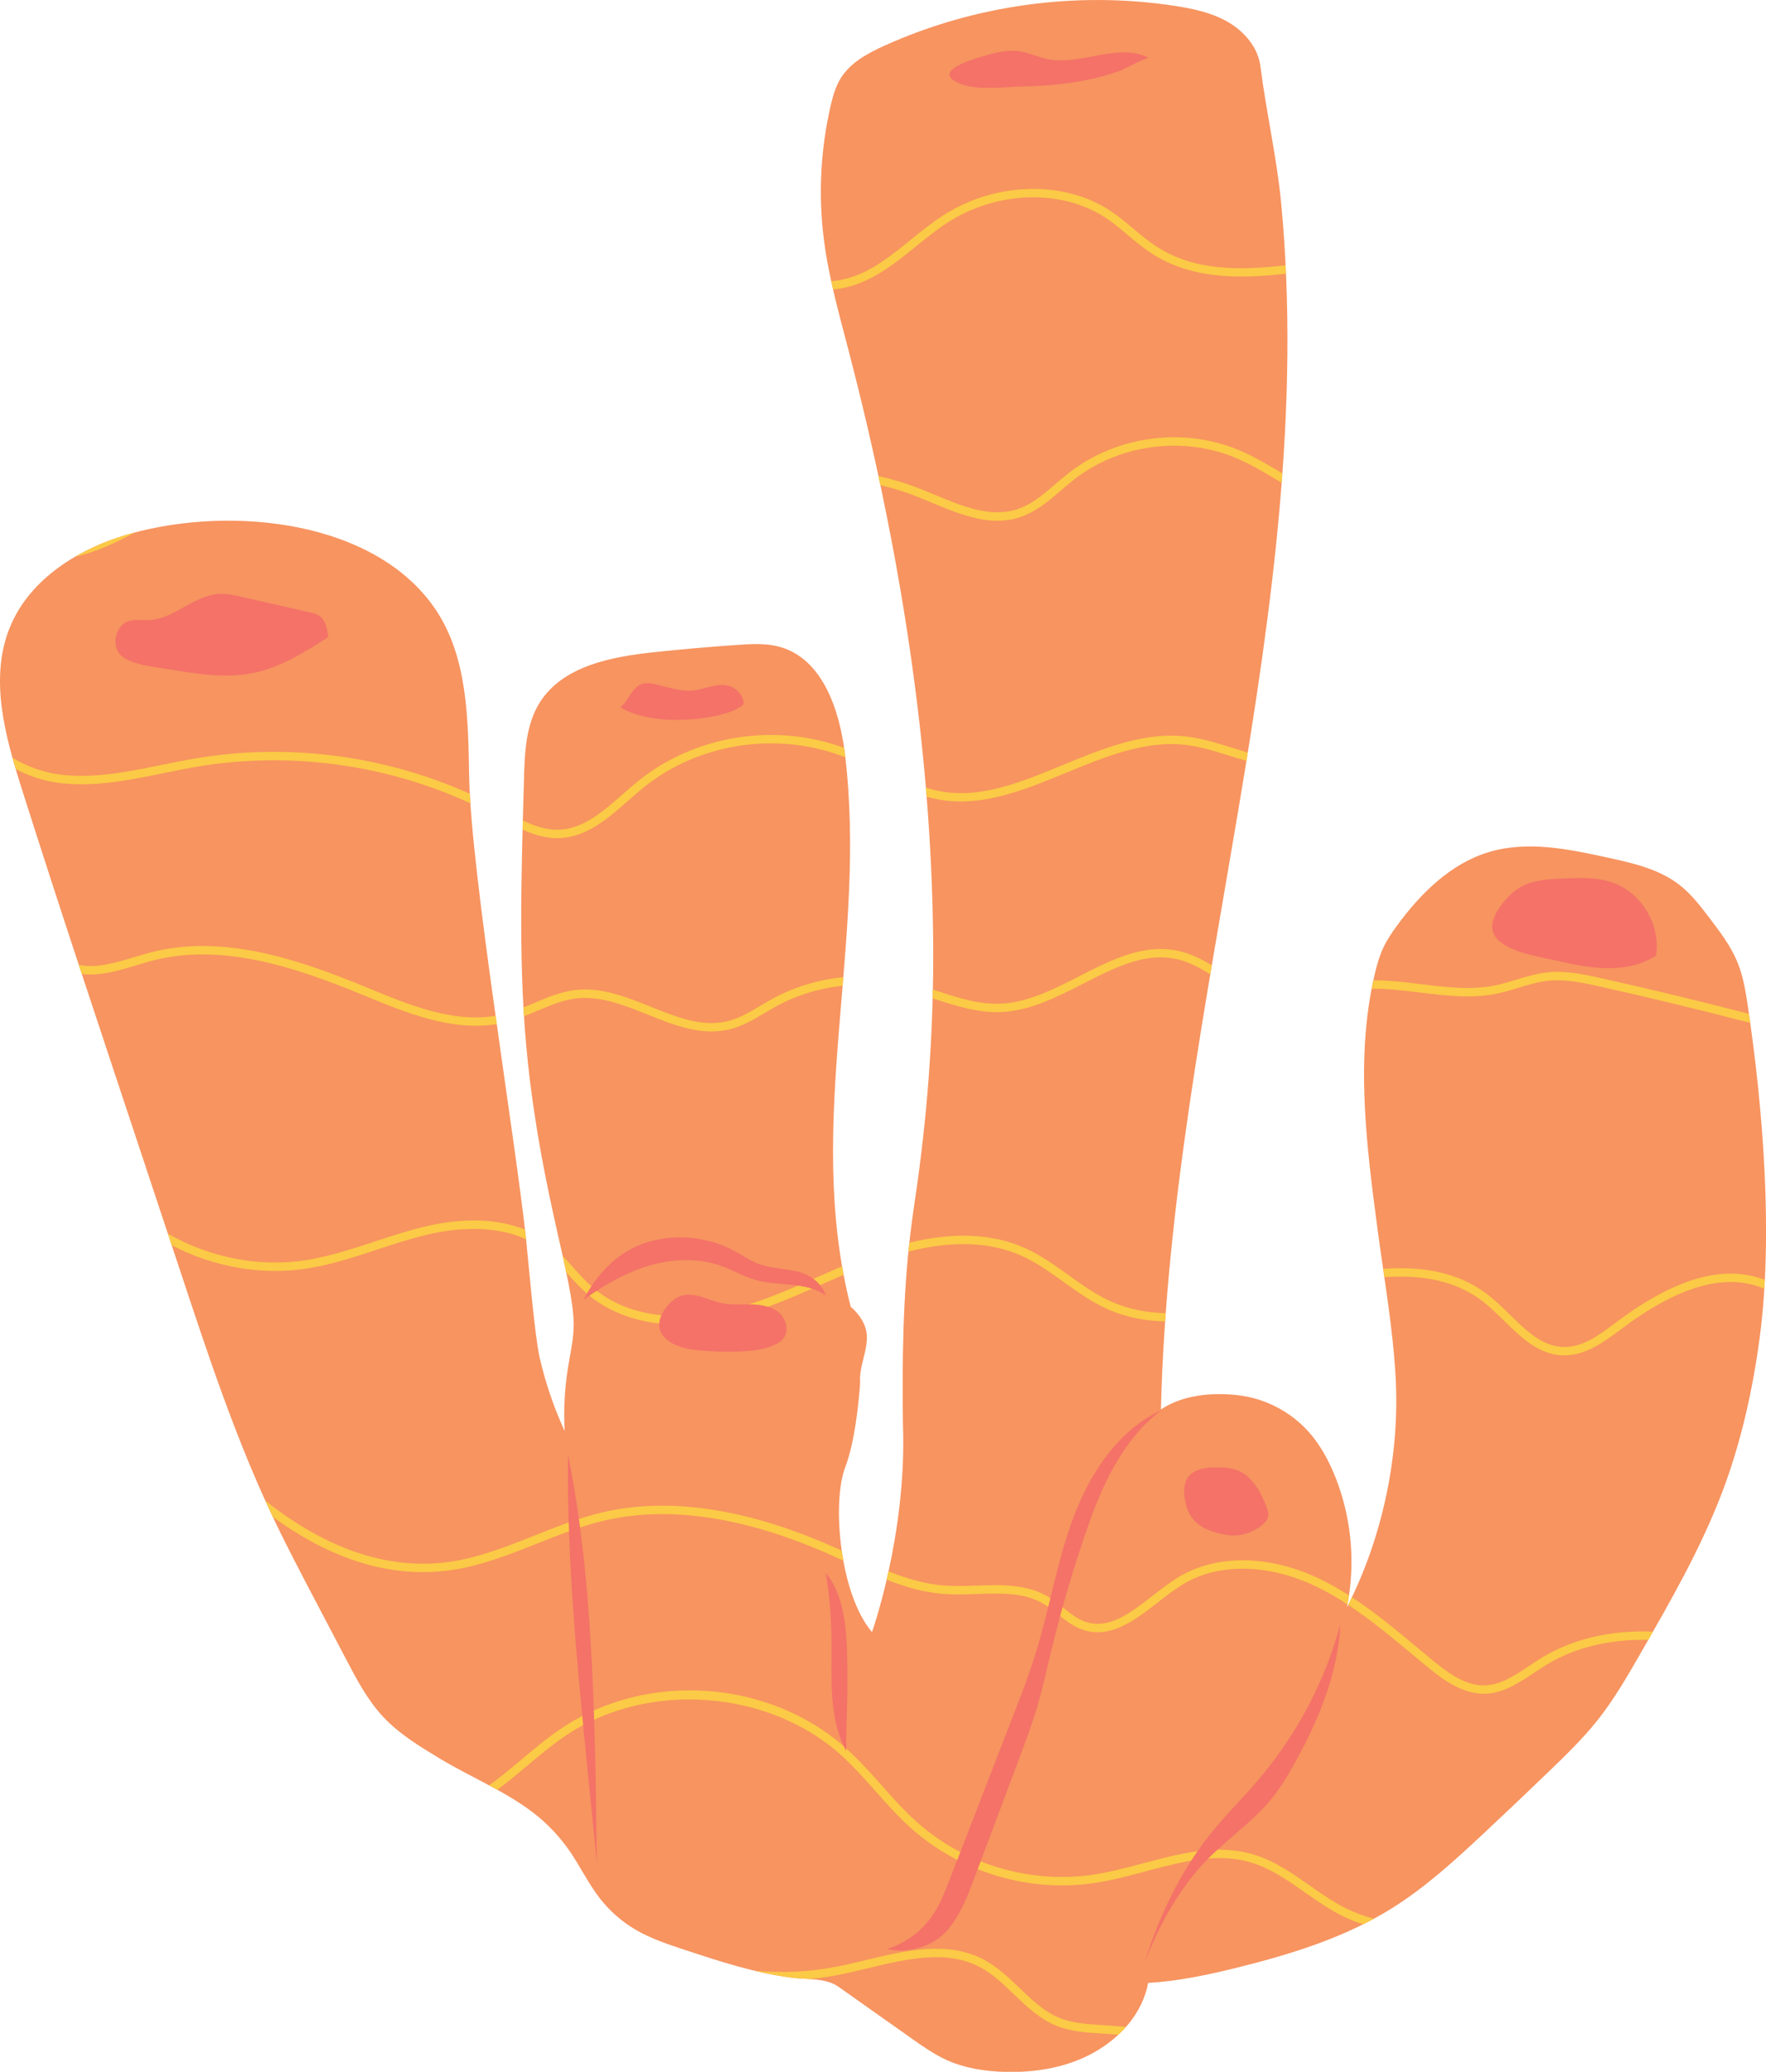 <?xml version="1.0" encoding="UTF-8"?><svg xmlns="http://www.w3.org/2000/svg" xmlns:xlink="http://www.w3.org/1999/xlink" height="499.1" preserveAspectRatio="xMidYMid meet" version="1.0" viewBox="0.0 0.0 425.6 499.1" width="425.6" zoomAndPan="magnify"><defs><clipPath id="a"><path d="M 0 0 L 425.609 0 L 425.609 499.141 L 0 499.141 Z M 0 0"/></clipPath><clipPath id="b"><path d="M 2 45 L 425.609 45 L 425.609 491 L 2 491 Z M 2 45"/></clipPath></defs><g><g clip-path="url(#a)" id="change1_1"><path d="M 424.121 321.898 C 422.449 334.684 419.559 347.676 414.945 359.719 C 409.82 373.113 402.645 385.617 395.496 398.059 C 392.27 403.684 389.023 409.332 384.988 414.41 C 381.602 418.672 377.699 422.484 373.785 426.262 C 368.387 431.469 362.949 436.633 357.469 441.754 C 350.492 448.273 343.395 454.762 335.281 459.801 C 324.121 466.727 311.387 470.691 298.641 473.875 C 291.434 475.676 284.129 477.258 276.711 477.68 C 275.301 484.984 270.156 490.762 263.676 494.414 C 257.195 498.066 249.574 499.328 242.141 499.117 C 237.367 498.98 232.547 498.242 228.191 496.285 C 225.125 494.902 222.355 492.949 219.609 491.008 C 213.758 486.871 207.906 482.738 202.055 478.602 C 199.027 476.465 194.652 476.902 190.973 476.445 C 182.047 475.336 173.438 472.5 164.898 469.68 C 160.934 468.367 156.934 467.047 153.316 464.949 C 149.953 463.004 146.969 460.398 144.578 457.336 C 141.809 453.785 139.863 449.672 137.312 445.965 C 135.281 443.016 132.863 440.332 130.145 438.004 C 123.238 432.09 113.789 428.348 106.008 423.648 C 101.117 420.695 96.156 417.688 92.27 413.508 C 88.574 409.527 86.004 404.656 83.48 399.852 C 80.902 394.938 78.32 390.023 75.742 385.113 C 72.207 378.383 68.672 371.648 65.438 364.77 C 56.707 346.195 50.227 326.664 43.77 307.188 C 42.355 302.926 40.941 298.66 39.527 294.398 C 37.805 289.199 36.082 284 34.355 278.801 C 24.426 248.844 14.875 220.375 5.332 190.293 C 1.289 177.543 -2.672 163.512 2.375 151.129 C 7.188 139.32 19.273 131.926 31.559 128.523 C 56.238 121.688 90.477 125.523 104.883 146.695 C 112.785 158.309 112.805 173.344 113.074 187.387 C 113.508 210.238 124.125 273.82 126.762 298.34 C 127.328 303.641 128.852 321.793 130.043 326.988 C 131.441 333.09 133.469 339.047 136.082 344.73 C 135.801 339.59 136.078 334.418 136.906 329.332 C 137.465 325.891 138.281 322.465 138.258 318.977 C 138.188 308.172 130.648 287.898 127.227 256.031 C 124.789 233.316 125.664 210.383 126.281 187.547 C 126.453 181.25 126.723 174.613 130.059 169.273 C 135.566 160.461 147.219 158.227 157.551 157.121 C 164.34 156.398 171.137 155.805 177.945 155.344 C 181.312 155.113 184.754 154.926 187.996 155.848 C 198.219 158.758 202.309 170.945 203.609 181.492 C 209.195 226.867 193.676 270.52 205.02 314.805 C 207.109 316.562 208.852 319.195 208.918 321.926 C 208.984 324.625 207.938 327.359 207.473 330.016 C 207.293 331.043 207.203 332.055 207.297 333.051 C 206.957 337.879 206.02 347.387 203.688 353.488 C 200.461 361.945 202.344 384.016 210.148 393.168 C 210.148 393.168 218.602 369.449 217.605 343.086 C 217.391 327.949 217.598 312.195 219.398 297.168 C 219.879 293.148 220.504 289.148 221.066 285.141 C 223.762 265.922 225.043 246.504 224.891 227.094 C 224.523 179.285 216.621 131.016 204.586 84.746 C 202.258 75.793 199.715 66.859 198.551 57.68 C 197.195 46.988 197.746 36.055 200.168 25.551 C 200.703 23.23 201.348 20.891 202.602 18.859 C 204.949 15.059 209.125 12.82 213.195 10.984 C 234.934 1.172 259.531 -2.195 283.102 1.41 C 287.586 2.098 292.121 3.062 296.035 5.355 C 299.945 7.645 303.188 11.477 303.758 15.973 C 305.152 27.027 307.723 37.984 308.77 49.074 C 317.934 146.18 282.141 242.035 279.777 339.543 C 285.07 335.996 292.223 335.363 298.551 336.133 C 304.875 336.898 310.895 340.004 315.188 344.715 C 318.125 347.938 320.242 351.84 321.848 355.898 C 325.762 365.789 326.727 376.824 324.59 387.242 C 333.109 370.609 337.324 350.883 336.363 332.219 C 335.738 320.133 333.594 308.242 332 296.246 C 329.289 275.832 326.602 254.883 331.27 234.828 C 331.801 232.551 332.43 230.277 333.438 228.168 C 334.324 226.309 335.492 224.598 336.711 222.934 C 342.406 215.152 349.684 207.965 358.93 205.23 C 368.184 202.492 378.094 204.547 387.523 206.609 C 393.59 207.941 399.883 209.371 404.777 213.195 C 407.586 215.387 409.777 218.254 411.934 221.086 C 414.539 224.508 417.18 227.977 418.785 231.965 C 420.07 235.16 420.656 238.59 421.164 241.996 C 424.859 266.676 427.355 297.152 424.121 321.898" fill="#f79460"/></g><g clip-path="url(#b)" id="change2_1"><path d="M 267.02 487.934 L 265.742 487.855 C 262.16 487.641 258.461 487.414 255.207 486.066 C 251.586 484.562 248.742 481.836 245.734 478.941 C 243.129 476.441 240.434 473.855 237.172 472.113 C 228.414 467.449 218.379 469.852 208.676 472.18 C 206.352 472.734 203.953 473.312 201.648 473.766 C 195.172 475.039 188.523 475.34 181.945 474.766 C 184.926 475.477 187.93 476.066 190.973 476.445 C 192.281 476.605 193.684 476.656 195.078 476.75 C 197.41 476.527 199.738 476.211 202.039 475.758 C 204.387 475.293 206.805 474.715 209.148 474.152 C 218.484 471.914 228.141 469.602 236.219 473.906 C 239.234 475.512 241.82 478 244.324 480.406 C 247.34 483.301 250.453 486.293 254.43 487.941 C 257.996 489.422 261.871 489.656 265.617 489.883 L 266.887 489.961 C 267.766 490.016 268.645 490.09 269.523 490.16 C 270.16 489.566 270.773 488.941 271.348 488.293 C 269.906 488.152 268.465 488.027 267.02 487.934 Z M 324.535 459.797 C 321.41 458.27 318.457 456.195 315.602 454.191 C 311.473 451.297 307.203 448.301 302.246 446.789 C 293.43 444.09 284.328 446.516 275.531 448.859 C 271.656 449.891 267.645 450.961 263.734 451.566 C 248.492 453.922 232.516 449.211 220.992 438.961 C 217.938 436.242 215.152 433.109 212.461 430.082 C 209.812 427.105 207.07 424.027 204.047 421.297 C 185.508 404.562 155.906 402.469 135.199 416.43 C 131.883 418.664 128.75 421.293 125.719 423.84 C 123.09 426.043 120.523 428.18 117.871 430.086 C 118.531 430.438 119.191 430.797 119.848 431.16 C 122.324 429.332 124.691 427.352 127.023 425.391 C 130.016 422.883 133.105 420.285 136.332 418.109 C 155.965 404.879 185.113 406.941 202.688 422.801 C 205.629 425.457 208.332 428.496 210.941 431.43 C 213.676 434.504 216.504 437.68 219.645 440.477 C 231.613 451.125 248.211 456.023 264.043 453.57 C 268.062 452.949 272.125 451.867 276.055 450.82 C 284.969 448.445 293.387 446.203 301.656 448.727 C 306.301 450.148 310.254 452.918 314.434 455.852 C 317.355 457.902 320.379 460.02 323.645 461.621 C 325.23 462.398 326.855 463.031 328.5 463.566 C 329.371 463.133 330.238 462.688 331.098 462.223 C 328.852 461.621 326.656 460.836 324.535 459.797 Z M 316.801 382 C 319.547 383.289 322.176 384.824 324.727 386.496 C 324.863 385.77 324.988 385.047 325.098 384.316 C 322.703 382.789 320.238 381.371 317.66 380.164 C 305.672 374.539 293.117 374.441 284.09 379.895 C 281.953 381.184 279.848 382.82 277.809 384.402 C 272.383 388.613 267.254 392.59 261.594 390.688 C 259.625 390.023 257.969 388.695 256.219 387.289 C 255.07 386.363 253.879 385.406 252.57 384.633 C 247.367 381.559 241.258 381.766 235.355 381.969 C 232.758 382.059 230.074 382.148 227.535 381.957 C 222.934 381.602 218.48 380.262 214.133 378.547 C 213.98 379.234 213.828 379.902 213.68 380.551 C 218.09 382.273 222.629 383.613 227.379 383.977 C 230.031 384.18 232.773 384.09 235.426 383.996 C 241.301 383.797 246.848 383.605 251.535 386.379 C 252.723 387.078 253.805 387.949 254.949 388.871 C 256.762 390.328 258.637 391.832 260.945 392.609 C 267.637 394.855 273.441 390.359 279.051 386.008 C 281.043 384.461 283.105 382.859 285.137 381.633 C 293.586 376.531 305.422 376.668 316.801 382 Z M 200.621 374.77 C 201.492 375.16 202.367 375.562 203.238 375.965 C 203.094 375.164 202.969 374.359 202.852 373.559 C 202.387 373.344 201.918 373.129 201.453 372.918 C 180.246 363.41 161.273 360.531 145.062 364.359 C 139.445 365.684 134.008 367.848 128.742 369.941 C 122.105 372.578 115.242 375.305 108.133 376.277 C 91.262 378.586 76.023 371.09 63.973 361.531 C 64.461 362.609 64.934 363.695 65.438 364.77 C 65.539 364.988 65.648 365.207 65.754 365.426 C 77.648 374.117 92.27 380.496 108.406 378.289 C 115.762 377.281 122.742 374.508 129.492 371.824 C 134.688 369.762 140.059 367.625 145.527 366.336 C 161.293 362.605 179.832 365.449 200.621 374.77 Z M 397.227 395.047 C 397.605 394.387 397.984 393.727 398.359 393.062 C 388.324 392.645 379.09 394.762 371.586 399.34 C 370.57 399.957 369.559 400.633 368.578 401.285 C 364.992 403.68 361.602 405.945 357.672 406 C 357.621 406.004 357.574 406.004 357.527 406.004 C 353.023 406.004 348.898 402.941 345.383 400.066 C 343.965 398.91 342.559 397.734 341.148 396.559 C 336.246 392.477 331.223 388.312 325.801 384.77 C 325.508 385.387 325.207 386 324.902 386.605 C 330.152 390.062 335.059 394.129 339.848 398.117 C 341.262 399.297 342.676 400.477 344.098 401.637 C 347.93 404.77 352.461 408.066 357.699 408.031 C 362.23 407.965 366.031 405.426 369.707 402.973 C 370.668 402.332 371.664 401.668 372.641 401.07 C 379.539 396.863 388 394.832 397.227 395.047 Z M 177.246 317.289 C 184.512 315.395 191.465 312.316 198.191 309.344 C 199.879 308.598 201.59 307.844 203.316 307.102 C 203.188 306.422 203.07 305.734 202.949 305.051 C 201.07 305.855 199.203 306.676 197.367 307.488 C 190.719 310.43 183.84 313.469 176.734 315.324 C 170.32 316.996 154.191 319.848 142.898 310.188 C 141.18 308.719 139.617 306.977 138.109 305.289 C 137.301 304.383 136.469 303.469 135.609 302.574 C 135.91 303.938 136.195 305.238 136.457 306.488 C 136.504 306.543 136.551 306.59 136.598 306.645 C 138.152 308.379 139.758 310.176 141.578 311.73 C 150.039 318.969 163.039 320.992 177.246 317.289 Z M 103.121 297.395 C 108.738 296.074 118.562 294.738 126.781 298.547 C 126.773 298.477 126.766 298.402 126.762 298.34 C 126.688 297.664 126.609 296.953 126.523 296.223 C 120.02 293.586 111.781 293.273 102.656 295.418 C 98.461 296.402 94.316 297.766 90.305 299.086 C 85.047 300.816 79.613 302.605 74.105 303.512 C 62.473 305.43 50.387 302.895 40.453 297.18 C 40.762 298.117 41.07 299.051 41.383 299.984 C 51.332 305.176 63.09 307.387 74.438 305.512 C 80.098 304.582 85.609 302.766 90.938 301.012 C 94.906 299.707 99.012 298.355 103.121 297.395 Z M 389.582 318.48 L 389.488 318.551 C 385.516 321.527 381.418 324.641 376.758 324.48 C 371.676 324.352 367.867 320.617 363.836 316.668 C 362.172 315.035 360.449 313.348 358.625 311.93 C 351.355 306.281 342.266 305 333.328 305.66 C 333.426 306.332 333.523 307.004 333.621 307.672 C 342.086 307.066 350.629 308.285 357.383 313.531 C 359.113 314.879 360.789 316.523 362.414 318.117 C 366.551 322.168 370.824 326.359 376.703 326.512 C 376.809 326.512 376.914 326.516 377.02 326.516 C 382.238 326.516 386.73 323.148 390.703 320.176 L 390.801 320.105 C 404.445 309.883 415.539 306.664 424.715 310.258 C 424.879 310.32 425.031 310.402 425.188 310.469 C 425.234 309.754 425.277 309.039 425.316 308.32 C 415.457 304.535 403.77 307.855 389.582 318.48 Z M 280.793 318.332 C 280.84 317.672 280.883 317.008 280.934 316.344 C 276.375 316.234 271.926 315.398 267.66 313.488 C 264.051 311.867 260.727 309.484 257.512 307.176 C 254.223 304.816 250.82 302.375 247.035 300.672 C 239.254 297.176 229.902 296.746 219.164 299.363 C 219.086 300.074 219.008 300.785 218.938 301.5 C 229.527 298.801 238.676 299.137 246.203 302.523 C 249.805 304.141 253.121 306.523 256.328 308.824 C 259.625 311.191 263.031 313.637 266.828 315.34 C 271.309 317.344 276.008 318.215 280.793 318.332 Z M 119.719 246.703 C 119.621 246.039 119.527 245.371 119.438 244.699 C 109.172 246.453 98.664 242.121 88.48 237.918 L 88.203 237.801 C 71.281 230.812 53.266 224.969 36.188 229.473 C 34.945 229.801 33.68 230.18 32.406 230.562 C 27.832 231.934 23.133 233.34 18.984 232.426 C 19.227 233.156 19.465 233.887 19.707 234.617 C 23.988 235.195 28.543 233.84 32.988 232.504 C 34.242 232.129 35.484 231.758 36.703 231.434 C 53.203 227.086 70.832 232.824 87.426 239.676 L 87.707 239.793 C 97.66 243.906 108.848 248.512 119.719 246.703 Z M 203.238 235.406 C 197.238 235.996 191.352 237.766 186.086 240.648 C 185.145 241.164 184.219 241.715 183.293 242.266 C 180.734 243.785 178.32 245.223 175.605 245.934 C 169.406 247.562 163.301 245.113 156.836 242.527 C 151.055 240.211 145.074 237.812 138.871 238.48 C 135.223 238.871 131.84 240.305 128.57 241.691 C 127.773 242.027 126.965 242.363 126.152 242.691 C 126.191 243.402 126.238 244.113 126.285 244.824 C 127.324 244.414 128.352 243.984 129.363 243.559 C 132.641 242.172 135.734 240.859 139.086 240.496 C 144.785 239.891 150.531 242.188 156.082 244.41 C 162.566 247.008 169.27 249.691 176.121 247.895 C 179.109 247.113 181.766 245.535 184.328 244.008 C 185.234 243.469 186.141 242.934 187.059 242.43 C 191.977 239.734 197.469 238.066 203.07 237.469 C 203.129 236.781 203.184 236.094 203.238 235.406 Z M 385.59 237.656 C 397.656 240.355 409.758 243.285 421.801 246.41 C 421.699 245.676 421.594 244.957 421.488 244.23 C 409.691 241.18 397.844 238.32 386.031 235.676 C 382.008 234.777 377.445 233.758 372.848 234.254 C 370.262 234.535 367.773 235.289 365.363 236.02 C 363.676 236.535 361.926 237.066 360.195 237.41 C 354.453 238.555 348.352 237.809 342.449 237.086 C 338.66 236.617 334.809 236.152 330.988 236.164 C 330.844 236.84 330.695 237.512 330.566 238.188 C 334.328 238.137 338.203 238.609 342.199 239.098 C 348.262 239.84 354.531 240.609 360.59 239.398 C 362.422 239.035 364.219 238.488 365.953 237.965 C 368.379 237.227 370.668 236.531 373.066 236.273 C 377.324 235.809 381.719 236.789 385.59 237.656 Z M 284.215 231.211 C 286.809 231.887 289.277 233.211 291.672 234.715 C 291.797 233.992 291.918 233.27 292.039 232.551 C 289.723 231.141 287.312 229.922 284.727 229.246 C 276.094 226.996 267.965 231.148 260.105 235.168 C 254.039 238.27 247.766 241.477 241.262 241.777 C 235.973 242.027 230.953 240.387 225.641 238.656 C 225.363 238.566 225.078 238.477 224.801 238.387 C 224.785 239.094 224.777 239.801 224.758 240.504 C 224.844 240.531 224.93 240.559 225.012 240.586 C 230.266 242.297 235.695 244.059 241.355 243.805 C 248.301 243.484 254.773 240.176 261.031 236.977 C 268.898 232.953 276.328 229.152 284.215 231.211 Z M 155.082 189.727 C 168.531 178.848 187.699 176.078 203.715 182.449 C 203.676 182.129 203.648 181.812 203.609 181.492 C 203.555 181.055 203.488 180.609 203.426 180.168 C 186.961 174.059 167.527 177.051 153.805 188.148 C 152.555 189.16 151.301 190.266 150.086 191.328 C 145.406 195.441 140.57 199.695 134.672 199.879 C 131.691 199.977 128.809 198.988 126.004 197.66 C 125.984 198.395 125.965 199.133 125.945 199.863 C 128.59 201.051 131.34 201.914 134.266 201.914 C 134.422 201.914 134.578 201.914 134.734 201.906 C 141.363 201.699 146.477 197.203 151.426 192.855 C 152.621 191.801 153.863 190.715 155.082 189.727 Z M 47.613 184.676 C 69.844 180.961 92.922 184.113 113.355 193.512 C 113.305 192.719 113.258 191.953 113.219 191.215 C 92.664 182 69.555 178.953 47.281 182.672 C 44.496 183.137 41.672 183.715 38.945 184.273 C 31.035 185.891 22.852 187.562 14.84 186.641 C 10.754 186.176 6.582 184.73 2.996 182.523 C 3.25 183.449 3.516 184.371 3.789 185.285 C 7.18 187.066 10.926 188.234 14.609 188.656 C 22.945 189.617 31.285 187.91 39.352 186.262 C 42.062 185.707 44.867 185.133 47.613 184.676 Z M 256.918 186.164 C 266.281 182.312 275.961 178.324 285.676 179.441 C 289.203 179.848 292.703 180.941 296.094 182 C 297.195 182.344 298.301 182.691 299.406 183.012 C 299.734 183.109 300.062 183.191 300.391 183.281 C 300.496 182.609 300.605 181.938 300.715 181.27 C 300.469 181.199 300.223 181.137 299.977 181.066 C 298.883 180.746 297.789 180.406 296.695 180.062 C 293.219 178.977 289.625 177.855 285.906 177.426 C 275.676 176.254 265.746 180.336 256.148 184.289 C 245.273 188.766 235 192.992 224.461 190.129 C 224.008 190.004 223.562 189.867 223.121 189.719 C 223.184 190.445 223.25 191.172 223.309 191.895 C 223.516 191.957 223.719 192.027 223.926 192.086 C 235.137 195.137 246.211 190.574 256.918 186.164 Z M 297.832 110.32 C 301.293 111.773 304.645 113.773 307.887 115.711 C 308.215 115.906 308.547 116.102 308.879 116.301 C 308.938 115.547 308.988 114.793 309.047 114.035 C 309.004 114.012 308.965 113.988 308.926 113.965 C 305.625 111.996 302.211 109.957 298.617 108.449 C 285.258 102.84 269.219 104.941 257.754 113.797 C 256.609 114.68 255.488 115.641 254.406 116.566 C 251.418 119.133 248.594 121.555 245.09 122.691 C 238.66 124.777 231.852 121.938 225.266 119.191 C 223.855 118.602 222.453 118.02 221.062 117.484 C 218.008 116.309 214.871 115.387 211.695 114.688 C 211.852 115.414 212.008 116.145 212.16 116.871 C 214.93 117.52 217.664 118.352 220.336 119.379 C 221.707 119.906 223.094 120.484 224.484 121.062 C 231.414 123.953 238.578 126.938 245.715 124.621 C 249.605 123.359 252.719 120.691 255.73 118.105 C 256.789 117.195 257.891 116.254 258.992 115.402 C 269.891 106.984 285.137 104.988 297.832 110.32 Z M 31.559 128.523 C 26.898 129.812 22.273 131.68 18.059 134.141 C 23.164 132.977 27.918 130.777 32.488 128.281 C 32.18 128.363 31.863 128.438 31.559 128.523 Z M 228.402 53.594 C 225.762 55.301 223.219 57.355 220.762 59.344 C 215.848 63.32 210.766 67.434 204.508 69.078 C 203.254 69.41 202.008 69.621 200.777 69.746 C 200.621 69.082 200.469 68.418 200.324 67.75 C 201.535 67.637 202.758 67.441 203.992 67.117 C 209.828 65.582 214.52 61.785 219.484 57.77 C 221.984 55.742 224.57 53.652 227.305 51.891 C 239.863 43.789 256.473 43.363 267.691 50.852 C 269.602 52.129 271.367 53.609 273.074 55.047 C 274.82 56.512 276.621 58.023 278.531 59.27 C 287.699 65.254 298.402 65.227 309.82 63.906 C 309.855 64.582 309.887 65.258 309.914 65.934 C 298.414 67.238 287.039 67.246 277.422 60.969 C 275.41 59.656 273.559 58.102 271.77 56.602 C 270.105 55.199 268.383 53.754 266.566 52.539 C 255.996 45.488 240.305 45.922 228.402 53.594" fill="#fbca46"/></g><g id="change3_1"><path d="M 143.418 422.164 C 142.789 398.281 141.605 373.77 136.883 350.352 C 136.59 376.168 139.16 401.922 141.727 427.609 C 142.441 434.785 143.16 441.965 143.879 449.145 C 143.629 439.707 143.664 431.602 143.418 422.164 Z M 192.043 306.301 C 188.855 305.578 185.488 305.539 182.453 304.324 C 180.578 303.574 178.91 302.406 177.141 301.438 C 170.762 297.941 162.961 297.137 156 299.254 C 149.043 301.371 143.93 306.723 140.578 313.18 C 145.398 309.684 150.617 306.621 156.324 304.926 C 162.031 303.227 168.285 302.969 173.887 304.988 C 176.688 306 179.285 307.555 182.148 308.359 C 187.754 309.938 194.328 308.664 199.02 312.113 C 197.988 309.008 195.23 307.027 192.043 306.301 Z M 323.027 391.289 C 319.34 404.91 312.621 417.703 303.5 428.473 C 299.656 433.016 295.395 437.195 291.676 441.844 C 284.438 450.883 279.391 461.539 275.914 472.59 C 279.133 464.387 283.18 456.789 288.938 450.121 C 294.281 443.93 301.48 439.508 306.602 433.129 C 308.828 430.355 310.621 427.258 312.34 424.141 C 317.988 413.875 322.438 402.992 323.027 391.289 Z M 167.328 325.172 C 171.059 325.598 174.82 325.727 178.57 325.562 C 181.359 325.438 184.207 325.133 186.73 323.938 C 187.523 323.562 188.289 323.09 188.824 322.395 C 190.242 320.551 189.457 317.676 187.672 316.176 C 185.887 314.68 183.43 314.281 181.102 314.23 C 178.773 314.184 176.414 314.422 174.133 313.965 C 170.781 313.297 167.469 311.156 164.207 312.164 C 162.918 312.566 161.812 313.434 160.941 314.469 C 155.801 320.59 161.027 324.457 167.328 325.172 Z M 293.594 369.34 C 294.633 369.605 295.684 369.82 296.754 369.875 C 299.535 370.02 302.363 369.016 304.438 367.145 C 304.879 366.746 305.297 366.297 305.496 365.738 C 305.852 364.773 305.496 363.707 305.121 362.75 C 303.699 359.141 301.578 355.375 297.926 354.086 C 296.363 353.535 294.68 353.504 293.027 353.488 C 288.094 353.445 284.867 355.207 285.445 360.355 C 286.031 365.551 288.539 368.062 293.594 369.34 Z M 172.402 172.473 C 174.539 172.023 176.664 171.391 178.52 170.238 C 178.754 170.09 178.992 169.926 179.117 169.68 C 179.27 169.371 179.215 169.004 179.121 168.676 C 178.691 167.145 177.484 165.855 175.988 165.328 C 173.117 164.312 170.062 166.035 167.035 166.348 C 163.957 166.66 160.945 165.5 157.926 164.832 C 156.746 164.574 155.465 164.398 154.367 164.902 C 152.121 165.938 151.434 168.949 149.48 170.398 C 155.758 174.086 165.492 173.914 172.402 172.473 Z M 204.215 404.039 C 204.152 395.672 204.312 385.406 199.035 378.91 C 199.883 384.281 200.34 389.719 200.395 395.156 C 200.492 404.223 199.605 413.852 203.941 421.812 C 203.895 415.703 204.258 410.148 204.215 404.039 Z M 228.105 465.223 C 231.379 461.535 233.176 456.809 234.906 452.195 C 238.43 442.812 241.949 433.426 245.473 424.043 C 247.039 419.855 248.613 415.668 249.891 411.383 C 251.262 406.777 252.281 402.078 253.414 397.41 C 255.918 387.07 258.949 376.859 262.492 366.828 C 266.094 356.633 271.246 346.164 279.906 339.688 C 269.641 344.445 262.852 354.621 258.824 365.195 C 254.801 375.77 253.039 387.059 249.719 397.875 C 248.059 403.285 246.012 408.566 243.965 413.84 C 238.934 426.82 233.898 439.801 228.867 452.781 C 227.672 455.859 226.461 458.973 224.562 461.676 C 221.969 465.379 218.109 468.176 213.785 469.492 C 218.551 470.742 224.836 468.906 228.105 465.223 Z M 374.613 231.305 C 378.711 232.227 382.844 233.148 387.043 233.234 C 391.242 233.32 395.566 232.516 399.082 230.215 C 400.285 222.914 395.648 215.082 388.668 212.629 C 384.84 211.281 380.668 211.445 376.613 211.625 C 373.031 211.785 369.285 211.992 366.211 213.828 C 363.289 215.566 358.18 221.305 360.008 225.012 C 362.066 229.176 370.641 230.414 374.613 231.305 Z M 276.883 13.973 C 269.496 10.09 260.395 15.98 252.242 14.199 C 250.102 13.734 248.094 12.742 245.93 12.387 C 242.609 11.84 239.25 12.828 236.031 13.805 C 233.125 14.688 224.547 17.434 231.453 20.188 C 235.625 21.852 242.246 20.93 246.695 20.828 C 251.926 20.703 257.172 20.262 262.301 19.188 C 264.828 18.66 267.328 17.984 269.766 17.121 C 270.637 16.816 276.402 13.719 276.883 13.973 Z M 28.93 157.668 C 27.008 155.633 27.715 151.43 30.191 150 C 31.898 149.012 34.027 149.469 35.996 149.371 C 41.996 149.066 46.715 143.457 52.711 143.078 C 54.613 142.961 56.508 143.387 58.367 143.809 C 63.785 145.043 69.199 146.273 74.617 147.508 C 75.41 147.688 76.223 147.879 76.898 148.324 C 78.504 149.395 78.879 151.551 79.113 153.465 C 73.613 156.996 67.961 160.59 61.578 162.004 C 54.695 163.527 47.531 162.387 40.582 161.199 C 37.367 160.652 31.324 160.203 28.93 157.668" fill="#f47268"/></g></g></svg>